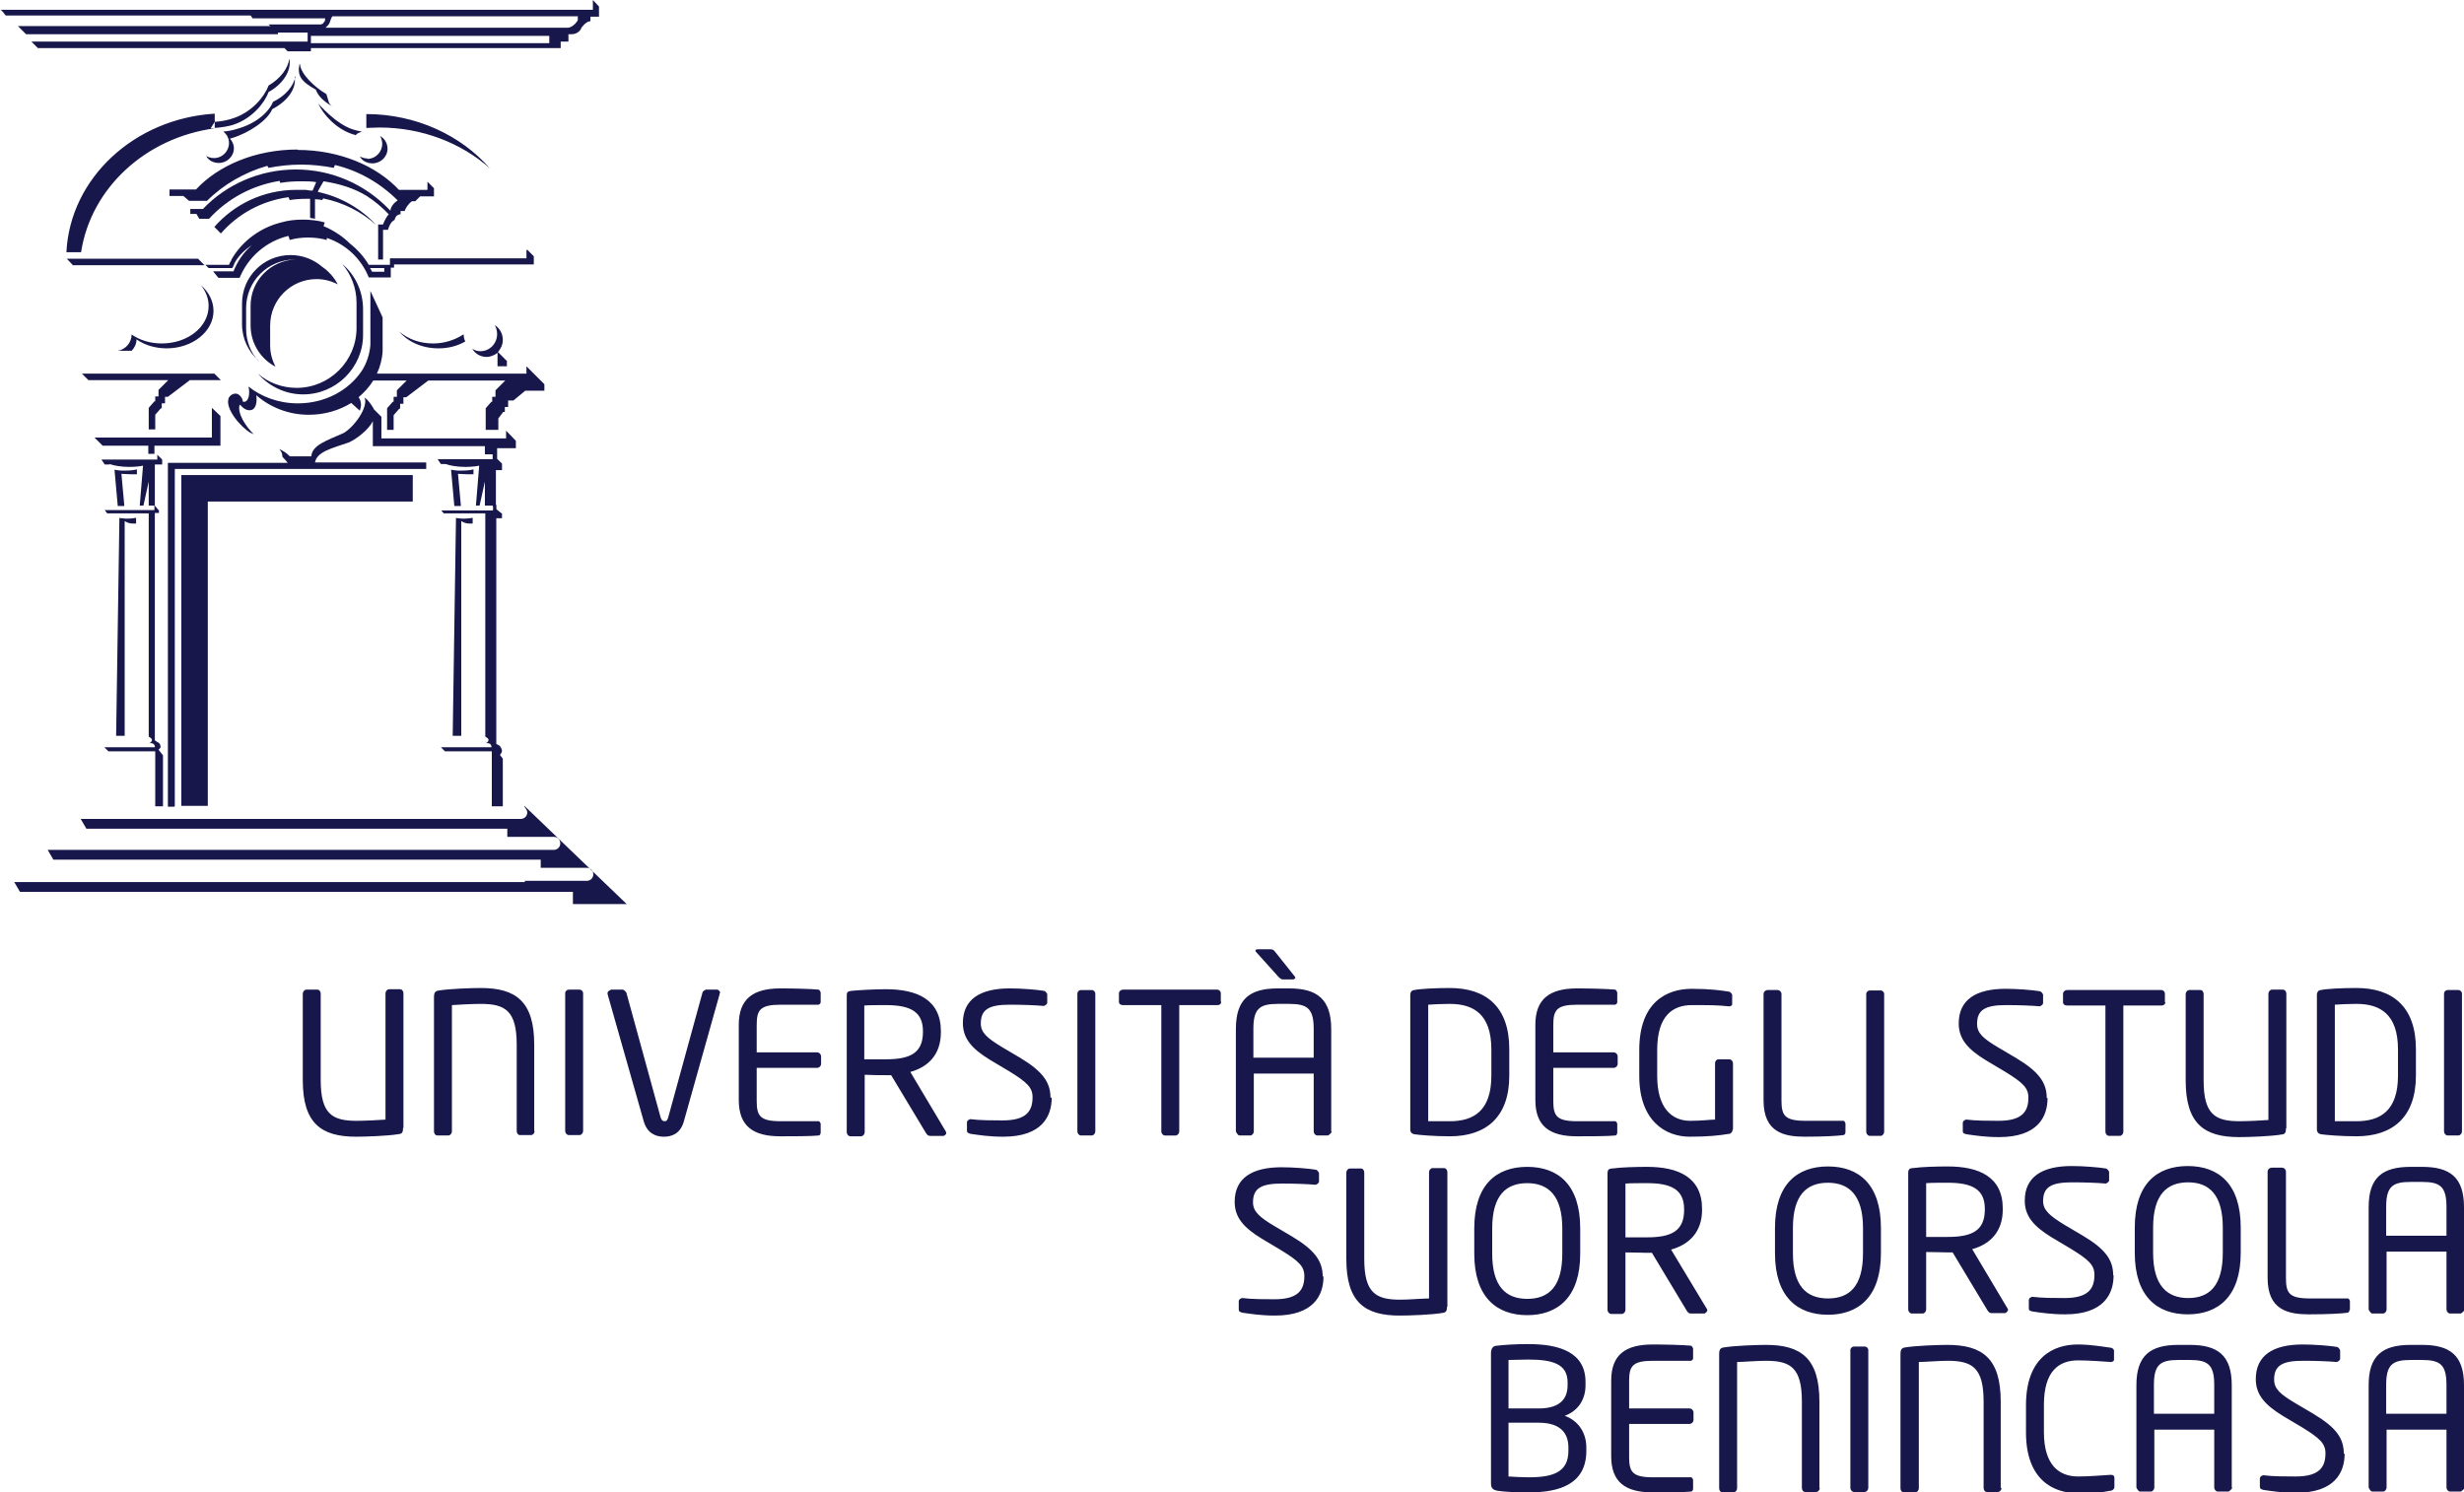 <svg xmlns="http://www.w3.org/2000/svg" xmlns:xlink="http://www.w3.org/1999/xlink" id="Livello_2" data-name="Livello 2" viewBox="0 0 60.47 36.63"><defs><style>      .cls-1 {        clip-path: url(#clippath);      }      .cls-2 {        fill: none;      }      .cls-3 {        fill: #17174b;      }    </style><clipPath id="clippath"><rect class="cls-2" width="60.47" height="36.63"></rect></clipPath></defs><g id="Livello_1-2" data-name="Livello 1"><g class="cls-1"><path class="cls-3" d="M60.03,34.7h-1.47v-.71c0-.5,.16-.61,.6-.61h.28c.44,0,.6,.11,.6,.61v.71Zm.44,1.81v-2.51c0-.74-.35-.99-1.03-.99h-.28c-.69,0-1.03,.26-1.03,.99v2.51s.04,.1,.09,.1h.26c.05,0,.09-.05,.09-.1v-1.42h1.47v1.42c0,.05,.04,.1,.09,.1h.26s.09-.05,.09-.1m-2.96-.83c0-.39-.2-.65-.75-.98l-.44-.26c-.37-.22-.52-.35-.52-.58,0-.35,.21-.46,.71-.46,.28,0,.61,.01,.83,.03h0s.08-.03,.08-.08v-.21s-.03-.07-.08-.08c-.18-.03-.55-.06-.84-.06-.73,0-1.15,.27-1.15,.85,0,.38,.22,.63,.66,.9l.47,.28c.44,.27,.58,.4,.58,.64,0,.34-.15,.57-.73,.57-.22,0-.57,0-.79-.03h-.01s-.08,.02-.08,.08v.19c0,.05,.01,.07,.09,.09,.21,.03,.46,.07,.8,.07,.95,0,1.19-.5,1.19-.96m-3.21-.98h-1.47v-.71c0-.5,.16-.61,.6-.61h.28c.44,0,.6,.11,.6,.61v.71Zm.44,1.81v-2.51c0-.74-.35-.99-1.03-.99h-.28c-.69,0-1.03,.26-1.03,.99v2.51s.04,.1,.09,.1h.26c.05,0,.09-.05,.09-.1v-1.42h1.47v1.42c0,.05,.04,.1,.09,.1h.26s.09-.05,.09-.1m-2.89-.03v-.2c0-.05-.02-.08-.08-.08h-.02c-.17,.01-.52,.04-.79,.04-.47,0-.84-.28-.84-1.09v-.67c0-.82,.36-1.09,.84-1.09,.28,0,.64,.03,.81,.04h.01s.06-.02,.06-.05v-.24s-.03-.06-.08-.06c-.21-.03-.51-.08-.81-.08-.59,0-1.27,.31-1.27,1.49v.67c0,1.17,.68,1.49,1.27,1.49,.41,0,.6-.02,.8-.06,.05,0,.1-.04,.1-.1m-2.79,.03v-2.12c0-1.06-.45-1.39-1.31-1.39-.24,0-.77,.02-1.02,.06-.1,.01-.13,.05-.13,.17v3.29c0,.05,.03,.1,.09,.1h.27c.05,0,.09-.05,.09-.1v-3.1c.12,0,.51-.03,.71-.03,.6,0,.88,.17,.88,1v2.12c0,.05,.03,.1,.08,.1h.27c.05,0,.09-.05,.09-.1m-3.27,0v-3.38c0-.05-.04-.09-.09-.09h-.26c-.05,0-.09,.04-.09,.09v3.38c0,.05,.04,.1,.09,.1h.26c.05,0,.09-.05,.09-.1m-1.2,0v-2.12c0-1.06-.45-1.39-1.31-1.39-.24,0-.77,.02-1.02,.06-.1,.01-.13,.05-.13,.17v3.29c0,.05,.03,.1,.09,.1h.26c.05,0,.09-.05,.09-.1v-3.1c.12,0,.5-.03,.71-.03,.6,0,.88,.17,.88,1v2.12c0,.05,.03,.1,.08,.1h.27c.05,0,.09-.05,.09-.1m-3.11,.04v-.24s-.02-.06-.05-.06h-.93c-.51,0-.59-.13-.59-.5v-.81h1.48c.05,0,.1-.04,.1-.1v-.18c0-.05-.04-.1-.1-.1h-1.48v-.67c0-.37,.08-.5,.59-.5h.93s.05-.02,.05-.06v-.24s-.02-.06-.05-.07c-.2-.02-.65-.03-.94-.03-.67,0-1.02,.25-1.02,.89v1.85c0,.64,.35,.89,1.02,.89,.28,0,.76,0,.94-.02,.03,0,.05-.04,.05-.07m-3.06-.93c0,.52-.37,.65-.97,.65-.17,0-.34-.01-.5-.02v-1.32h.74c.57,0,.73,.29,.73,.61v.08Zm-.02-1.61c0,.3-.15,.57-.71,.57h-.74v-1.19c.14,0,.31-.01,.48-.01,.59,0,.97,.1,.97,.56v.08Zm.46,1.61v-.08c0-.37-.2-.66-.53-.78,.33-.12,.51-.4,.51-.75v-.08c0-.73-.64-.93-1.41-.93-.31,0-.61,.02-.76,.04-.1,0-.15,.07-.15,.18v3.2c0,.12,.05,.16,.16,.18,.18,.03,.47,.04,.78,.04,.75,0,1.4-.21,1.4-1.02"></path><path class="cls-3" d="M60.03,30.33h-1.47v-.71c0-.5,.16-.61,.6-.61h.28c.44,0,.6,.11,.6,.61v.71Zm.44,1.81v-2.51c0-.74-.35-.99-1.03-.99h-.28c-.69,0-1.03,.26-1.03,.99v2.51s.04,.1,.09,.1h.26c.05,0,.09-.05,.09-.1v-1.42h1.47v1.42c0,.05,.04,.1,.09,.1h.26s.09-.05,.09-.1m-2.81,.02v-.23s-.02-.06-.05-.06h-.93c-.51,0-.59-.13-.59-.5v-2.61c0-.05-.04-.1-.1-.1h-.25c-.05,0-.1,.04-.1,.1v2.61c0,.79,.51,.89,1.02,.89,.45,0,.81-.02,.94-.04,.03,0,.05-.04,.05-.07m-3.11-1.4c0,.81-.33,1.11-.85,1.11s-.86-.31-.86-1.11v-.62c0-.81,.34-1.11,.86-1.11s.85,.31,.85,1.11v.62Zm.44,0v-.62c0-1.07-.54-1.51-1.3-1.51s-1.3,.44-1.3,1.51v.62c0,1.07,.55,1.51,1.3,1.51s1.3-.44,1.3-1.51m-3.13,.55c0-.38-.2-.65-.76-.98l-.44-.26c-.36-.22-.52-.36-.52-.58,0-.35,.21-.46,.71-.46,.28,0,.62,.01,.83,.03h0s.08-.03,.08-.08v-.21s-.03-.07-.08-.08c-.18-.03-.55-.06-.84-.06-.73,0-1.15,.27-1.15,.85,0,.38,.22,.63,.66,.9l.47,.28c.44,.27,.58,.4,.58,.64,0,.34-.15,.57-.73,.57-.22,0-.57,0-.79-.03h-.01s-.08,.02-.08,.08v.19c0,.05,0,.07,.09,.09,.21,.03,.46,.07,.8,.07,.95,0,1.19-.5,1.19-.96m-3.16-1.61c0,.52-.32,.67-.91,.67-.11,0-.32,0-.53,0v-1.32c.12-.01,.38-.01,.53-.01,.6,0,.91,.16,.91,.64v.03Zm.57,2.47s0-.03-.01-.04l-.87-1.46c.44-.12,.75-.43,.75-.97v-.03c0-.78-.59-1.03-1.35-1.03-.28,0-.64,.01-.85,.04-.09,0-.12,.04-.12,.11v3.36c0,.05,.04,.1,.09,.1h.26c.05,0,.09-.05,.09-.1v-1.41c.26,0,.37,.01,.53,.01h.12l.86,1.43c.04,.06,.07,.06,.12,.06h.31s.06-.03,.06-.06m-3.55-1.41c0,.81-.33,1.11-.86,1.11s-.86-.31-.86-1.11v-.62c0-.81,.34-1.11,.86-1.11s.86,.31,.86,1.11v.62Zm.44,0v-.62c0-1.07-.54-1.51-1.3-1.51s-1.3,.44-1.3,1.51v.62c0,1.07,.55,1.51,1.3,1.51s1.3-.44,1.3-1.51m-4.83-1.06c0,.52-.32,.67-.91,.67-.11,0-.32,0-.53,0v-1.32c.11-.01,.38-.01,.53-.01,.6,0,.91,.16,.91,.64v.03Zm.57,2.47s0-.03-.01-.04l-.88-1.46c.44-.12,.76-.43,.76-.97v-.03c0-.78-.59-1.03-1.35-1.03-.28,0-.64,.01-.85,.04-.09,0-.12,.04-.12,.11v3.36c0,.05,.04,.1,.09,.1h.26c.05,0,.09-.05,.09-.1v-1.41c.26,0,.37,.01,.53,.01h.12l.86,1.43c.04,.06,.07,.06,.12,.06h.31s.06-.03,.06-.06m-3.55-1.41c0,.81-.33,1.11-.86,1.11s-.86-.31-.86-1.11v-.62c0-.81,.34-1.11,.86-1.11s.86,.31,.86,1.11v.62Zm.44,0v-.62c0-1.07-.54-1.51-1.3-1.51s-1.3,.44-1.3,1.51v.62c0,1.07,.55,1.51,1.3,1.51s1.3-.44,1.3-1.51m-3.26,1.3v-3.3c0-.05-.03-.1-.09-.1h-.27c-.05,0-.09,.05-.09,.1v3.1c-.12,0-.51,.03-.71,.03-.6,0-.88-.17-.88-1v-2.12c0-.05-.03-.1-.08-.1h-.27c-.05,0-.09,.05-.09,.1v2.12c0,1.06,.45,1.39,1.31,1.39,.25,0,.77-.02,1.02-.06,.1-.01,.14-.03,.14-.15m-3.05-.75c0-.38-.2-.65-.75-.98l-.44-.26c-.37-.22-.52-.36-.52-.58,0-.35,.21-.46,.71-.46,.28,0,.61,.01,.83,.03h0s.08-.03,.08-.08v-.21s-.03-.07-.08-.08c-.18-.03-.55-.06-.84-.06-.73,0-1.15,.27-1.15,.85,0,.38,.22,.63,.66,.9l.47,.28c.44,.27,.58,.4,.58,.64,0,.34-.15,.57-.73,.57-.22,0-.57,0-.79-.03h-.01s-.08,.02-.08,.08v.19c0,.05,.01,.07,.09,.09,.21,.03,.46,.07,.8,.07,.95,0,1.19-.5,1.19-.96"></path><path class="cls-3" d="M60.42,27.77v-3.38c0-.05-.04-.09-.09-.09h-.26c-.05,0-.09,.04-.09,.09v3.38c0,.05,.04,.1,.09,.1h.26c.05,0,.09-.05,.09-.1m-1.57-1.37c0,.87-.44,1.12-1.02,1.12-.23,0-.38,0-.53,0v-2.86c.16-.01,.31-.02,.53-.02,.58,0,1.02,.25,1.02,1.12v.65Zm.44,0v-.65c0-1.04-.57-1.5-1.46-1.5-.37,0-.74,.02-.87,.05-.06,0-.1,.05-.1,.12v3.3c0,.07,.04,.11,.1,.12,.14,.02,.51,.05,.87,.05,.89,0,1.46-.47,1.46-1.49m-3.18,1.29v-3.3c0-.05-.03-.1-.09-.1h-.26c-.05,0-.09,.05-.09,.1v3.1c-.12,.01-.5,.03-.71,.03-.6,0-.88-.17-.88-1v-2.12c0-.05-.03-.1-.08-.1h-.27c-.05,0-.09,.05-.09,.1v2.12c0,1.06,.45,1.39,1.31,1.39,.25,0,.77-.02,1.02-.06,.1-.01,.13-.03,.13-.15m-2.97-3.1v-.21c0-.05-.04-.09-.09-.09h-2.31c-.05,0-.1,.04-.1,.09v.21c0,.05,.04,.08,.1,.08h.94v3.1c0,.05,.04,.1,.09,.1h.26c.05,0,.09-.05,.09-.1v-3.1h.94c.05,0,.09-.03,.09-.08m-2.91,2.35c0-.38-.2-.65-.75-.98l-.44-.26c-.37-.22-.52-.35-.52-.58,0-.35,.21-.46,.71-.46,.28,0,.62,.01,.83,.03h0s.08-.03,.08-.08v-.21s-.03-.07-.08-.08c-.18-.03-.55-.06-.84-.06-.73,0-1.15,.27-1.15,.85,0,.38,.22,.63,.66,.9l.47,.28c.44,.27,.58,.4,.58,.64,0,.34-.15,.57-.73,.57-.22,0-.57,0-.79-.03h-.01s-.08,.02-.08,.08v.19c0,.05,0,.07,.09,.09,.21,.03,.46,.07,.8,.07,.95,0,1.19-.5,1.19-.96m-4.01,.83v-3.38c0-.05-.04-.09-.09-.09h-.26c-.05,0-.09,.04-.09,.09v3.38c0,.05,.04,.1,.09,.1h.26c.05,0,.09-.05,.09-.1m-.95,.02v-.23s-.02-.06-.05-.06h-.93c-.51,0-.59-.13-.59-.5v-2.61c0-.05-.04-.1-.1-.1h-.24c-.05,0-.1,.04-.1,.1v2.61c0,.79,.51,.89,1.02,.89,.45,0,.81-.02,.94-.04,.03,0,.05-.04,.05-.07m-2.76-.07v-1.62c0-.05-.04-.1-.09-.1h-.26c-.05,0-.09,.04-.09,.1v1.38c-.12,0-.31,.03-.61,.03-.45,0-.81-.31-.81-1.1v-.64c0-.86,.4-1.1,.85-1.1,.41,0,.63,0,.91,.03h.02s.06-.01,.06-.05v-.24s-.04-.07-.08-.07c-.18-.03-.47-.07-.91-.07-.62,0-1.29,.33-1.29,1.5v.64c0,1.1,.64,1.49,1.24,1.49,.45,0,.72-.03,.96-.07,.05,0,.09-.05,.09-.1m-2.83,.09v-.24s-.02-.06-.05-.06h-.93c-.51,0-.59-.13-.59-.5v-.81h1.48c.05,0,.1-.04,.1-.1v-.18c0-.05-.04-.1-.1-.1h-1.48v-.67c0-.37,.08-.5,.59-.5h.93s.05-.02,.05-.06v-.24s-.02-.06-.05-.07c-.2-.02-.65-.03-.94-.03-.67,0-1.02,.26-1.02,.89v1.85c0,.64,.35,.89,1.02,.89,.28,0,.75,0,.94-.02,.03,0,.05-.04,.05-.07m-3.09-1.4c0,.87-.44,1.12-1.02,1.12-.23,0-.38,0-.53,0v-2.86c.16-.01,.31-.02,.53-.02,.58,0,1.02,.25,1.02,1.12v.65Zm.44,0v-.65c0-1.04-.57-1.5-1.46-1.5-.36,0-.73,.02-.87,.05-.06,0-.1,.05-.1,.12v3.3c0,.07,.04,.11,.1,.12,.14,.02,.51,.05,.87,.05,.89,0,1.46-.47,1.46-1.49m-5.25-2.39s0-.03-.02-.05l-.47-.59c-.04-.05-.06-.07-.12-.07h-.32s-.05,0-.05,.03c0,0,0,.02,.02,.04l.54,.6s.06,.07,.11,.07h.26s.04-.01,.04-.03m.45,1.95h-1.47v-.71c0-.5,.16-.61,.6-.61h.28c.44,0,.6,.11,.6,.61v.71Zm.44,1.81v-2.51c0-.74-.35-1-1.03-1h-.28c-.69,0-1.03,.26-1.03,1v2.51s.04,.1,.09,.1h.26c.05,0,.09-.05,.09-.1v-1.42h1.47v1.42c0,.05,.04,.1,.09,.1h.26s.09-.05,.09-.1m-2.72-3.18v-.21c0-.05-.04-.09-.09-.09h-2.31c-.05,0-.1,.04-.1,.09v.21c0,.05,.04,.08,.1,.08h.94v3.1c0,.05,.04,.1,.09,.1h.26c.05,0,.09-.05,.09-.1v-3.1h.94c.05,0,.09-.03,.09-.08m-3.09,3.18v-3.38c0-.05-.04-.09-.09-.09h-.26c-.05,0-.09,.04-.09,.09v3.38c0,.05,.04,.1,.09,.1h.26c.05,0,.09-.05,.09-.1m-1.1-.83c0-.38-.2-.65-.75-.98l-.44-.26c-.36-.22-.52-.35-.52-.58,0-.35,.21-.46,.71-.46,.28,0,.61,.01,.83,.03h.01s.08-.03,.08-.08v-.21s-.03-.07-.08-.08c-.18-.03-.55-.06-.84-.06-.73,0-1.15,.27-1.15,.85,0,.38,.22,.63,.66,.9l.47,.28c.44,.27,.58,.4,.58,.64,0,.34-.15,.57-.73,.57-.22,0-.57,0-.79-.03h-.01s-.08,.02-.08,.08v.19c0,.05,.01,.07,.09,.09,.21,.03,.46,.07,.8,.07,.95,0,1.19-.5,1.19-.96m-3.16-1.61c0,.52-.32,.67-.91,.67-.11,0-.32,0-.53,0v-1.32c.12-.01,.38-.01,.53-.01,.6,0,.91,.16,.91,.64v.03Zm.57,2.48s0-.03-.01-.04l-.87-1.46c.44-.12,.75-.43,.75-.97v-.03c0-.78-.59-1.03-1.35-1.03-.28,0-.64,.02-.85,.04-.09,.01-.11,.04-.11,.11v3.36c0,.05,.04,.1,.09,.1h.26c.05,0,.09-.05,.09-.1v-1.41c.25,.01,.37,.01,.53,.01h.12l.86,1.43c.04,.06,.07,.06,.12,.06h.31s.06-.03,.06-.06m-3.08,0v-.24s-.02-.06-.05-.06h-.93c-.51,0-.59-.13-.59-.5v-.81h1.48c.05,0,.1-.04,.1-.1v-.18c0-.05-.04-.1-.1-.1h-1.48v-.67c0-.37,.08-.5,.59-.5h.93s.05-.02,.05-.06v-.24s-.02-.06-.05-.07c-.2-.02-.65-.03-.94-.03-.67,0-1.02,.26-1.02,.89v1.85c0,.64,.35,.89,1.02,.89,.28,0,.76,0,.94-.02,.03,0,.05-.04,.05-.07m-2.46-3.43s-.03-.08-.08-.08h-.28s-.07,.03-.08,.07l-.84,3.06c-.02,.07-.04,.1-.09,.1-.05,0-.08-.03-.1-.1l-.84-3.06s-.05-.07-.09-.07h-.28s-.09,.03-.09,.08c0,0,0,.02,0,.03l.89,3.13c.09,.3,.31,.37,.49,.37s.4-.06,.49-.37l.88-3.13s0-.02,0-.03m-3.35,3.39v-3.38c0-.05-.04-.09-.09-.09h-.26c-.05,0-.09,.04-.09,.09v3.38c0,.05,.04,.1,.09,.1h.26c.05,0,.09-.05,.09-.1m-1.2,0v-2.12c0-1.06-.45-1.39-1.31-1.39-.25,0-.77,.02-1.02,.06-.1,.01-.13,.05-.13,.17v3.29c0,.05,.03,.1,.09,.1h.26c.05,0,.09-.05,.09-.1v-3.1c.12-.01,.5-.03,.71-.03,.6,0,.88,.17,.88,1v2.12c0,.05,.03,.1,.08,.1h.27c.05,0,.09-.05,.09-.1m-3.22-.08v-3.3c0-.05-.03-.1-.09-.1h-.26c-.05,0-.09,.05-.09,.1v3.1c-.12,.01-.5,.03-.71,.03-.6,0-.88-.17-.88-1v-2.12c0-.05-.03-.1-.08-.1h-.27c-.05,0-.09,.05-.09,.1v2.12c0,1.06,.45,1.39,1.31,1.39,.24,0,.77-.02,1.02-.06,.1-.01,.13-.03,.13-.15"></path><rect class="cls-3" x="12.1" y="12.39" width=".08" height=".22"></rect><path class="cls-3" d="M12.88,21.65H.35l.14,.24H14.06v.3h1.32l-2.51-2.41v.02s.07,.08,.07,.14c0,.09-.07,.16-.16,.16H1.98l.14,.24H12.45v.2h1.14c.09,0,.16,.07,.16,.16s-.07,.16-.16,.16H1.17l.14,.24H13.27v.2h1.13c.09,0,.16,.07,.16,.16s-.07,.16-.16,.16h-1.52ZM1.8,6.51h3.22l-.16-.16h-1.87s-1.35,0-1.35,0h0s.16,.17,.16,.17Zm7.64,.16h-.31s0,0,0,0c-.01-.03-.03-.06-.05-.09h.35v.08Zm3.48-.53v.2h-3.35v.16h-.52c-.12-.2-.28-.38-.46-.52-.18-.18-.41-.33-.65-.43l.03-.09c-.17-.05-.36-.07-.54-.07s-.36,.02-.53,.07h0c-.52,.13-.96,.46-1.22,.91,0,0,0,.02-.01,.03-.02,.03-.04,.07-.05,.1h-.58l.08,.08h0s.4,0,.4,0h.18s.04-.07,.05-.1c0,0,0-.02,.01-.03,.1-.18,.25-.32,.42-.43-.2,.17-.35,.39-.45,.64h-.5l.13,.16h.52c.21-.51,.65-.9,1.2-1.03l.03,.1c.14-.04,.29-.06,.45-.06s.31,.02,.46,.06v-.05c.48,.16,.85,.52,1.03,.97h.54v-.24h.08v-.08h3.43v-.2l-.16-.16ZM5.27,2.99v.15c.15-.01,.36-.04,.49-.09,.42-.15,.73-.51,.83-.79,.36-.2,.57-.53,.51-.82-.03,.24-.22,.49-.51,.66-.1,.28-.41,.64-.83,.79-.16,.06-.33,.09-.48,.1m0,.16h0s-.08,0-.11,0l.1-.16h0v-.2c-1.97,.12-3.55,1.58-3.64,3.4h.36c.24-1.57,1.58-2.81,3.28-3.04m.38,.23s0,0,0,0c0,0,.01,0,0,0m1.6-1.51c-.04,.24-.24,.48-.55,.63-.11,.27-.44,.54-.87,.66-.12,.04-.24,.06-.35,.07,.04,.03,.07,.07,.1,.11,0,0,0,0,0,0,0,.01,0,.02,.01,.03,.02,.04,.03,.09,.03,.14,0,.2-.16,.37-.37,.37-.07,0-.13-.02-.19-.05,.06,.11,.18,.17,.31,.17,.2,0,.37-.16,.37-.36,0-.09-.04-.18-.1-.24,.01,0,.03,0,.05-.01,.43-.13,.88-.44,.99-.71,.37-.19,.6-.5,.55-.79m.07,1.78c-1.03,0-1.94,.39-2.49,.98h-.65v.16h.34l.14,.12s0,0,0,0h.44c.4-.4,.92-.7,1.48-.86l.03,.05c.26-.05,.53-.08,.8-.08s.54,.03,.8,.08l.03-.07c.59,.14,1.12,.45,1.54,.87-.1,.06-.17,.16-.18,.25l-.04-.04c-.58-.6-1.39-.97-2.28-.97s-1.71,.37-2.28,.97h-.31v.12h.15l.07,.12h.24c.45-.49,1.05-.82,1.73-.93l.02,.05c.16-.03,.33-.04,.51-.04,.12,0,.25,0,.37,.02l-.09,.21c-.05,0-.11-.01-.17-.02-.02,0-.04,0-.06,0-.02,0-.04,0-.05,0-.04,0-.08,0-.12,0-.8,0-1.52,.35-2.01,.91l.16,.16c.42-.48,1-.8,1.66-.89l.03,.07c.13-.02,.26-.03,.4-.03,.03,0,.06,0,.1,0v.47s.08,.01,.12,.02v-.48c.06,0,.12,.01,.18,.02l.02-.04c.5,.1,.94,.33,1.3,.65-.37-.4-.87-.69-1.43-.81,0-.03,.11-.2,.14-.26,.39,.06,.75,.17,1.06,.36,.2,.13,.38,.28,.54,.45h0c-.09,.1-.14,.25-.14,.25h-.12v.86h.12v-.73h.12c.03-.08,.06-.19,.16-.24,.03-.07,.03-.11,.13-.14h.02v-.08h.1c.02-.07,.1-.19,.18-.24h.08l.12-.12h.34v-.2l-.16-.16v.2h-.7c-.55-.59-1.46-.98-2.49-.98m.05-2.11c-.06,.29,.04,.43,.4,.63,.06,.17,.21,.3,.42,.42h0c-.12-.07-.1-.14-.16-.31-.29-.17-.63-.49-.65-.74m1.31,1.61c-.43-.13-.86-.64-.86-.64,.12,.27,.44,.63,.86,.76,.02,0,.04,.01,.06,.02,.04-.06,.09-.06,.15-.09-.07-.01-.14-.03-.21-.05m.35,.71c-.07,0-.13-.02-.19-.05,.06,.11,.18,.17,.31,.17,.2,0,.37-.16,.37-.36,0-.13-.07-.25-.18-.31,.03,.06,.05,.12,.05,.19,0,.2-.16,.37-.37,.37m-.02-1.1h0v.34c.11,0,.22-.01,.32-.01,1.05,0,2.01,.38,2.71,1-.71-.81-1.81-1.33-3.03-1.33M3.05,12.4l-.07-.77c.07,0,.14,.01,.21,.01,.06,0,.12,0,.17,0v-.12c-.07,.02-.17,.03-.27,.03-.04,0-.08,0-.12,0,0,0-.11-.01-.16-.02l.08,.89h.16Zm.84,.12l-.1-.12v.12h-1.22l.06,.08h1.02v5.48s.08,.04,.08,.08-.04,.08-.08,.08h.06s0,0,0,0c.05,0,.09,.04,.09,.08,0,0,0,.02,0,.02h-1.24l.1,.1h1.15v1.35h.19v-1.25l-.11-.14h0s.05-.03,.05-.07c0-.04-.02-.1-.07-.11l-.07-.05v-5.58h.1v-.08Zm-1.2-1.13c.11,.04,.29,.07,.48,.07,.13,0,.24-.01,.34-.03l-.08,.98h.09l.13-.59v.59h.15v-1.01h.18v-.12l-.12-.12v.12h-1.37l.08,.12h.12Zm.37,6.67v-5.27c.07,.04,.12,.06,.2,.06,.03,0,.06,0,.08,0v-.14c-.07,.01-.13,.02-.21,.02-.04,0-.09,0-.13-.01-.03,0-.05,0-.07-.01v.04s-.08,5.31-.08,5.31h.2Zm-.74-7.32l.2,.2h1.12v.2h.15v-.2h1.62v-.73l-.21-.2v.73H2.33Zm9.99,1.86l-.14-.11-.08,.04h-1.26l.06,.07h1.02v5.48s.08,.04,.08,.08-.04,.08-.08,.08c0,0,.06,0,.06,0,.05,0,.09,.04,.09,.08,0,0,0,.02,0,.02h-1.24l.1,.1h1.15v1.35h.27v-1.17l-.07-.09s.05-.07,.05-.09c0-.04-.02-.11-.08-.15l-.06-.03v-5.54h.14v-.12Zm-8.02,7.18V11.51h6.17v-.16h-2.73c.05-.27,.43-.35,.83-.49,.2-.09,.48-.31,.59-.52v.61h2.75v.2h.19v.12h-1.35s.08,.12,.08,.12h.12c.11,.04,.28,.07,.48,.07,.12,0,.24-.01,.34-.03l-.08,.98h.09l.13-.59v.59h.19l.08,.09v-.96h.15v-.16l-.12-.12v-.26h.46v-.18l-.24-.25v.19h-3.06v-.53l-.18-.18c-.05-.1-.15-.24-.23-.29,.09,.25-.27,.73-.52,.87-.4,.18-.77,.29-.79,.57h-.53c-.06-.07-.15-.13-.26-.18,.05,.05,.08,.11,.08,.18h0s0,.01,0,.01h0s.09,.1,.09,.1h0s0,0,0,0l.04,.05h-2.94v8.44h.16Zm.81,0v-7.47h5.03v-.65H4.45v8.12h.65Zm6.21-7.38l-.07-.77c.07,0,.14,.01,.21,.01,.06,0,.12,0,.17,0v-.12c-.07,.02-.17,.03-.27,.03-.04,0-.08,0-.12,0,0,0-.11-.01-.16-.02l.08,.89h.16Zm.01,5.66v-5.27c.07,.04,.12,.06,.2,.06,.03,0,.06,0,.08,0v-.14c-.07,.01-.13,.02-.21,.02-.04,0-.09,0-.13-.01-.02,0-.05,0-.07-.01v.04l-.08,5.31h.2ZM2.17,9.33h1.96l-.24,.24v.16h-.08v.12h-.02l-.14,.16h0v.53h.16v-.36h0l.14-.16h.02v-.12h.08v-.16h.07l.54-.41h.76l-.16-.16H2.01l.16,.16Zm2.76-2.33c.12,.15,.19,.32,.19,.51,0,.51-.51,.92-1.15,.92-.28,0-.54-.08-.74-.22,0,.2-.15,.37-.34,.4h0s.34,0,.34,0c.07-.07,.12-.17,.12-.28,.2,.14,.46,.22,.74,.22,.63,0,1.15-.41,1.15-.92,0-.24-.12-.47-.31-.63m3.82,.42v.63c0,.81-.66,1.47-1.47,1.47-.36,0-.7-.13-.95-.35,.27,.31,.67,.51,1.11,.51,.81,0,1.47-.66,1.47-1.46v-.63c0-.45-.2-.85-.51-1.11,.22,.26,.35,.59,.35,.95m-2.41,1.43c-.19-.21-.3-.49-.3-.79v-.51c0-.66,.54-1.19,1.19-1.19,0,0,.01,0,.02,0-.61,.02-1.1,.52-1.1,1.13v.49c0,.44,.25,.82,.61,1.01-.08-.16-.13-.33-.13-.52v-.49c0-.63,.51-1.14,1.14-1.14,.19,0,.37,.05,.52,.13-.09-.17-.22-.32-.38-.43-.21-.18-.48-.29-.78-.29-.66,0-1.19,.53-1.19,1.19v.51c0,.36,.16,.67,.4,.89m5.03-.64c-.2,.13-.46,.22-.74,.22-.33,0-.62-.11-.83-.29,.21,.25,.56,.41,.96,.41,.25,0,.47-.06,.66-.17-.03-.05-.04-.11-.04-.17m1.05,.64l-.21-.21c.07-.08,.12-.18,.12-.3,0-.15-.08-.29-.2-.36,.04,.06,.06,.14,.06,.22,0,.23-.18,.42-.41,.42-.07,0-.14-.02-.2-.06,.07,.12,.2,.2,.35,.2,.1,0,.19-.04,.27-.1v.33h.23v-.14Zm.91,.56l-.42-.42v.18h-3.67c.08-.17,.13-.36,.14-.55v-.83l-.3-.65v1.23h0s0,.07,0,.1c-.02,.24-.1,.46-.21,.63-.32,.48-.9,.8-1.57,.8-.47,0-.9-.16-1.22-.42,0,0,0,0,.01,.01,0,0,0,0,0,0,.04,.18,0,.35-.09,.37-.02,0-.04,0-.05,0,0,0,0,0,0,0,0-.07-.07-.19-.17-.2-.08,0-.14,.04-.18,.11,0,0,0,.01,0,.01-.09,.25,.3,.71,.55,.85,.02,0,.05,.02,.07,.03-.21-.2-.41-.53-.35-.72,0,0,0,0,.02,0,.08,.1,.18,.15,.28,.12,.11-.04,.13-.21,.11-.36,.33,.29,.78,.48,1.29,.48,.39,0,.75-.11,1.04-.29l.21,.19s.03-.09,.03-.14c0-.07-.02-.14-.06-.19,.14-.12,.26-.25,.36-.41h.82l-.24,.24v.16h-.08v.12h-.02l-.14,.16h0v.53h.16v-.36h0l.14-.16h.02v-.12h.08v-.16h.07l.54-.41h1.89l-.24,.24v.16h-.08v.12h-.02l-.14,.16h0v.53h.31v-.28s.12-.16,.12-.16h.04v-.12h.08v-.16h.13l.29-.24h.47v-.16ZM14.18,.39v.11c-.05,.08-.15,.18-.25,.18H7.99s.08-.07,.1-.12h0s.04-.14,.07-.16h6.01Zm-.7,.67H7.63v-.18h5.85v.18Zm1.01-.65h.21V.16L14.55,0V.24H0c.05,0,.1,.1,.14,.14H6.15l.05,.07h1.78s0,.08-.02,.08c0,0-.01,.02-.02,.03,0,0-.02,.02-.03,.03,0,0,0,0-.01,0,0,0-.02,.01-.03,.01,0,0,0,0-.01,0,0,0-.02,0-.03,0h0s-.04,0-.06,0h-1.18s.03,.03,.05,.04H.44l.2,.2H6.82v-.04h.73v.22H.77l.16,.16H6.98l.08,.08h.57v-.08h6.13v-.16h.19v-.18h.08c.11,0,.21-.07,.24-.16,0,0,.11-.16,.22-.16v-.14Z"></path></g></g></svg>